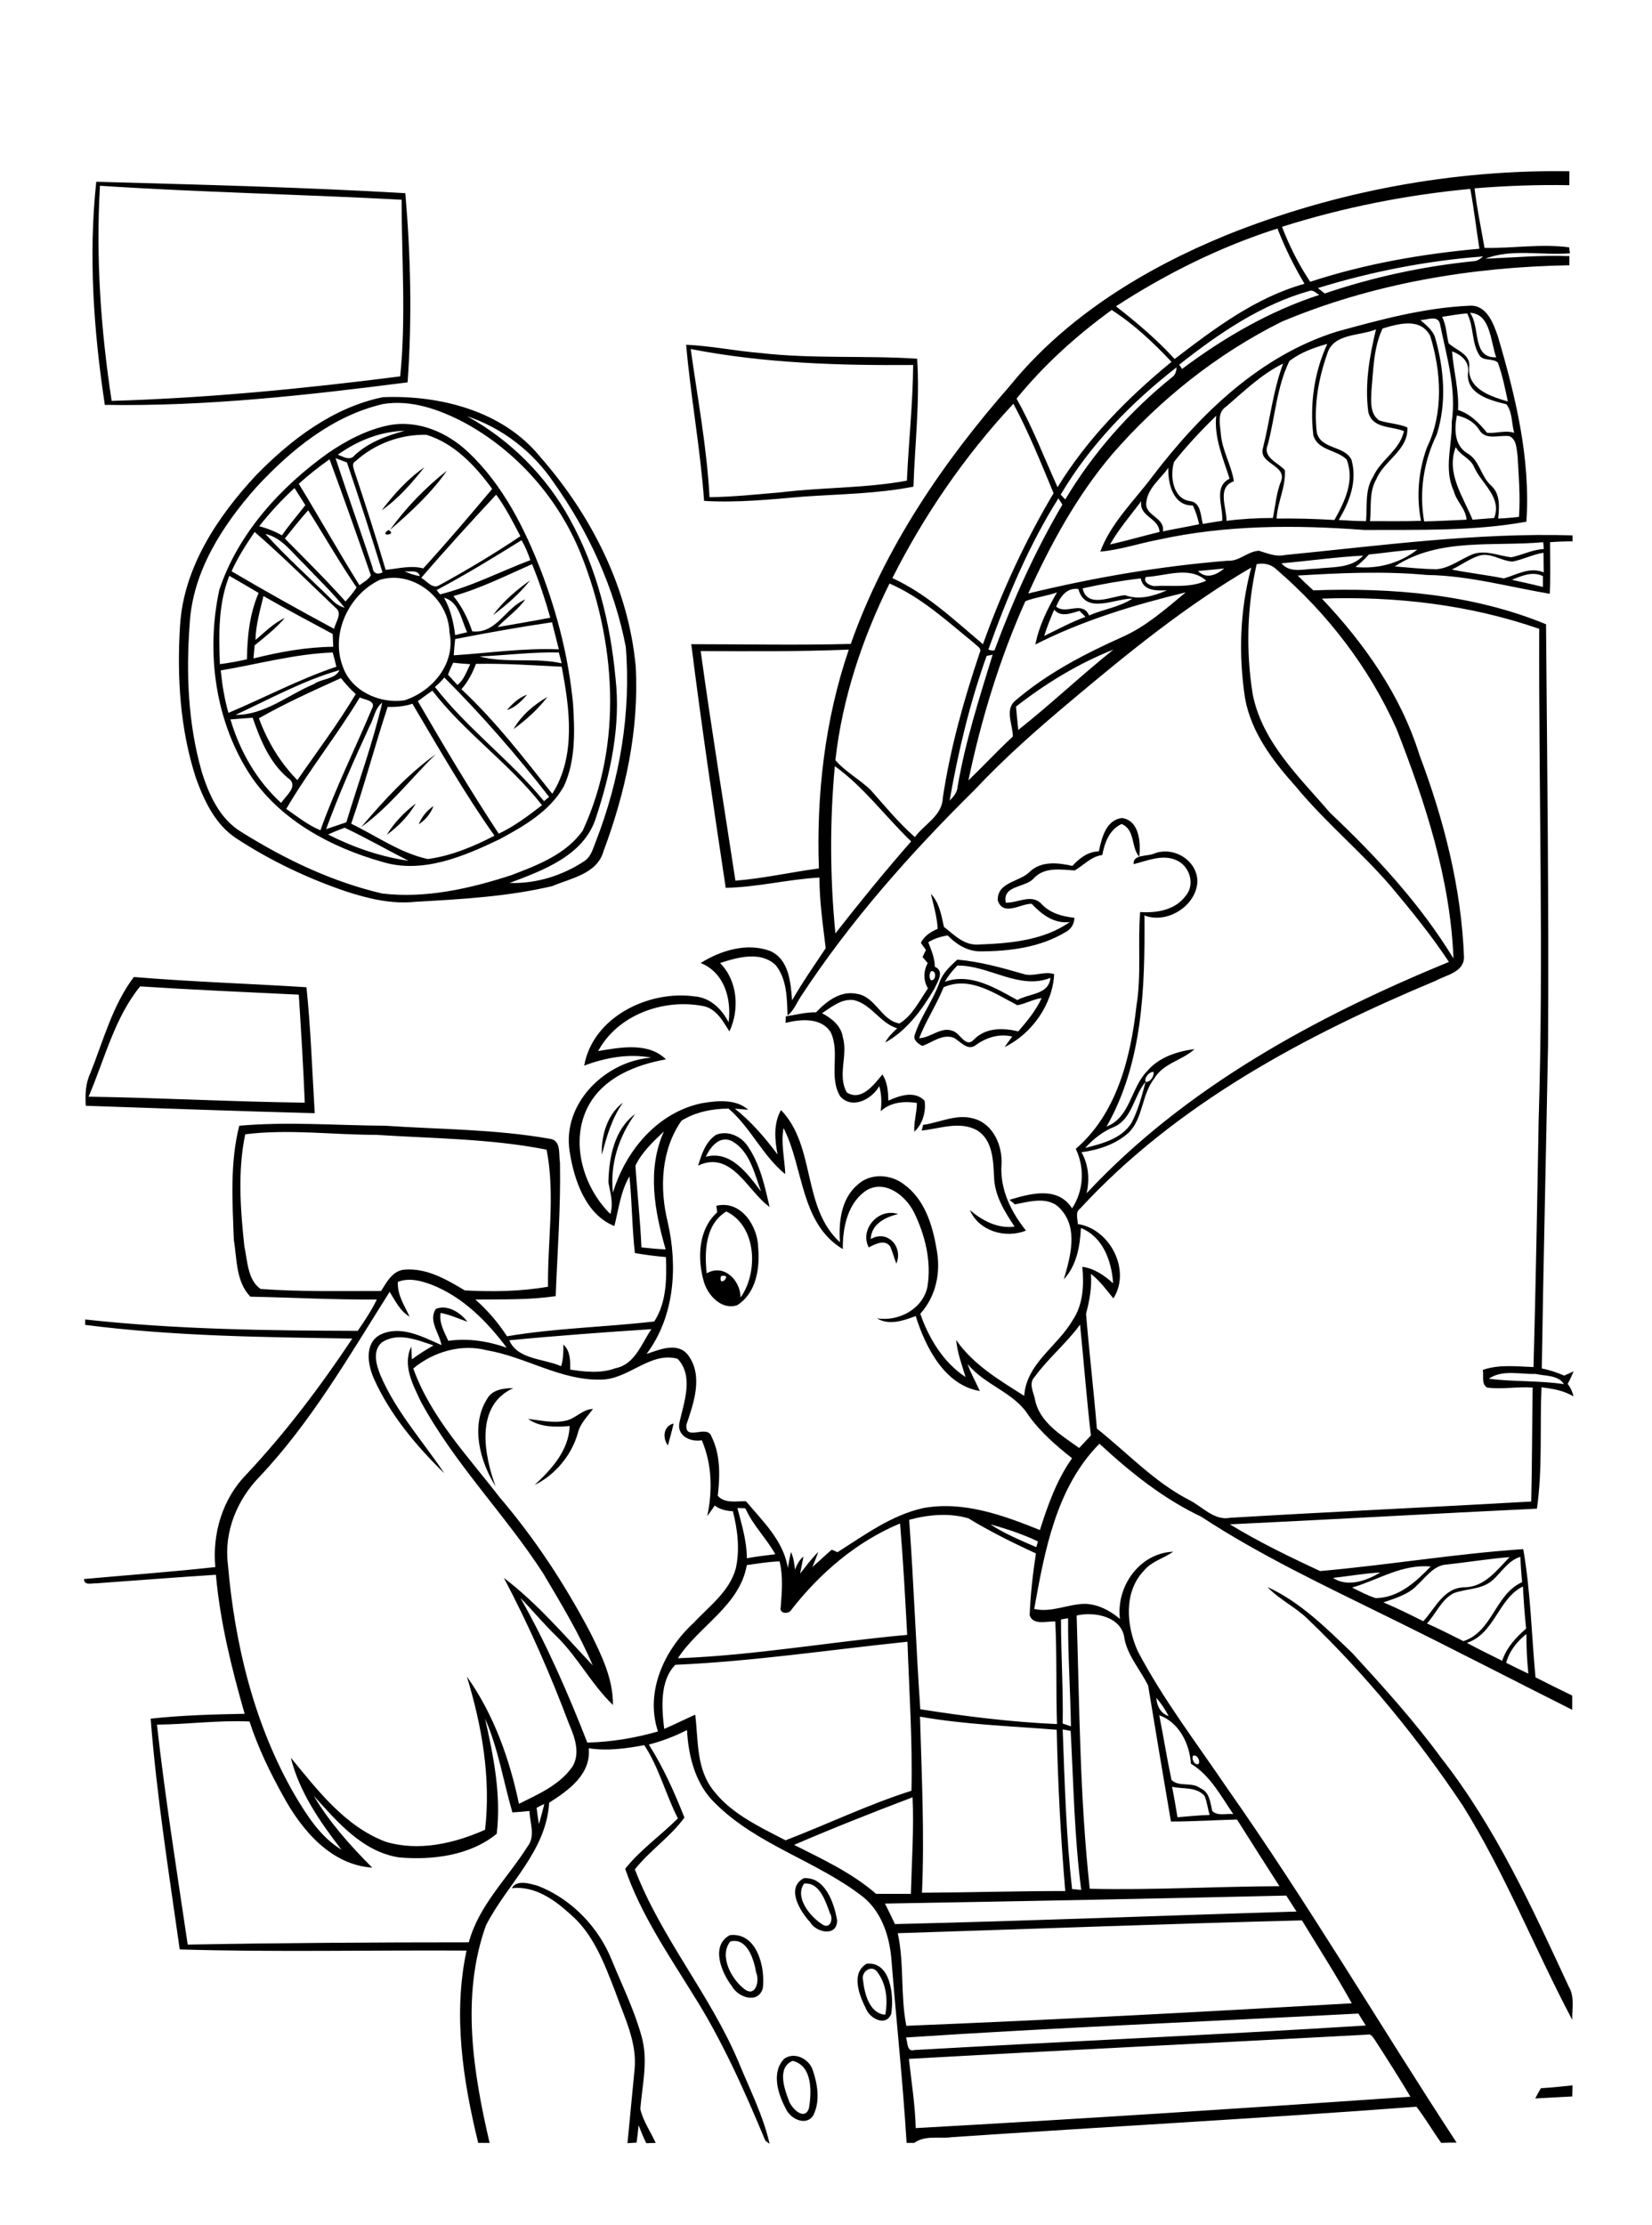 <?xml version="1.0" encoding="utf-8"?>
<!-- Generator: Adobe Illustrator 21.0.2, SVG Export Plug-In . SVG Version: 6.00 Build 0)  -->
<svg version="1.2" baseProfile="tiny" id="Layer_1" xmlns="http://www.w3.org/2000/svg" xmlns:xlink="http://www.w3.org/1999/xlink"
	 x="0px" y="0px" viewBox="0 0 580 781" overflow="scroll" xml:space="preserve">
<path d="M541,732.9c3.7-0.2,7.4-0.6,11.1-1c0,1.3-0.1,2.6-0.1,3.9c-4.4,0.2-8.7,0.5-13,0.7C539.6,735.3,540.3,734.1,541,732.9
	 M278.3,723.3c-5.5,2.3-3,9.6-1.4,13.8c0.8,2.7,5.5,7.5,7.1,2.9C285,734.3,285.3,725,278.3,723.3 M275.4,722.5
	c3.7-2.5,8.8,0.2,10,4.2c1.7,5,2.6,10.9,0.1,15.8c-2.6,3.9-8.1,1.1-9.6-2.4C273.1,734.9,270.7,727.2,275.4,722.5 M303,695
	c0.5,4.6,2.2,11.7,7.8,12.1c1-5.1,0.4-10.8-2.8-15C306,689.3,302.2,692.1,303,695 M304.3,689.2c8.5-0.8,9.6,11.4,8.6,17.6
	c-1.9,4.7-7.6,1.6-8.9-1.9C301.7,700.4,298.6,692.5,304.3,689.2 M256.4,681.4c-4.1,5.1,0.5,13.5,5.2,16.9c3.8,2.6,5.1-3.2,3.9-5.9
	C264.7,687.8,262.4,679.9,256.4,681.4 M256.2,679.2c9.5-1.2,12.6,11.3,11.6,18.7c-1.7,5.6-8.8,3.1-10.9-0.9
	C253.3,692.3,249.4,682.9,256.2,679.2 M179.7,662.7c1.7-3.1,6.4-1.6,9.2-0.8c11.8,4.6,21.3,14.5,26,26.3c3.6,8.8,7.9,17.5,10.4,26.7
	c2.3,8.3,0.2,16.9-0.5,25.3c1,4.3,3.6,7.9,5.4,11.9c-0.8,0-2.5,0.1-3.3,0.1c-1-2-1.9-4.2-2.7-6.3c-0.2,2-0.4,4-0.7,6.1
	c-1.1,0.1-2.1,0.1-3.2,0.2c0.8-8.7,1.7-17.4,2.5-26c0.9-9.6-3.7-18.4-6.8-27.2c-3.8-9.8-7.6-20.2-15.8-27.2
	C194.6,666.7,187.7,661.8,179.7,662.7 M282.3,661.1c-3.4,4.8,2.1,11.6,6.4,14.3c2.7,1.9,4-1.9,2.7-3.9
	C289.8,667.3,287.8,660.5,282.3,661.1 M282.2,659.2c7.5-0.6,10.7,8.8,11.7,14.8c0,5.9-7.4,4.3-9.5,0.6
	C280.9,670.8,275.8,662.6,282.2,659.2 M445,557c11.6,5.3,20.7,14.5,29.8,23.2c10.9,11.9,21.7,23.8,31.2,36.8
	c19,24.2,31.9,52.5,44.8,80.3c2.1,3.5,1.1,7.7,1.2,11.6c-13.2-24.9-23.5-51.3-38.5-75.3c-15.8-23.6-33.9-45.8-54.4-65.4
	C454.7,563.9,449.1,561.4,445,557 M234.5,507.3c-2-2.6-1.6-6.8,2-7.7C235.9,502.2,235.2,504.7,234.5,507.3 M198.7,498.6
	c3.4-0.7,5.8-4,9.5-4.1c-2,2.7-4.5,5.1-5.3,8.4c-2.2,7.8-7.9,14.7-15.2,18.3c5.9-5.5,12-12.1,12.3-20.7c-4.9,0.4-10.4,0.5-14.6-2.5
	C189.8,498.5,194.3,499.6,198.7,498.6 M171,491c1.8-3.3,5.8-3.8,9.2-3.8c-13.5,6.1-10.3,23.3-6.2,34.5
	C168.5,512.9,165.1,500.4,171,491 M305,437.8c-3.3-6.4,3.5-14,10.3-11.7c-4.5,1.1-9.4,3.5-9.6,8.8c5.8-3.5,11.5,2.7,9,8.6
	c-0.8-2-1.3-4.1-2.2-6.1C310.5,434.9,307.4,436.6,305,437.8 M253.1,447.9C252.1,452.5,257.7,446.8,253.1,447.9 M248.1,446.9
	c6.1-3.5,11.9,2.5,11.9,8.5c6.3-8.8,5.7-25.1-5-30.2C247.6,429.7,247.3,439.2,248.1,446.9 M251.5,423.2c8.7-2.1,14.6,7.2,14.7,14.8
	c0.6,7.2-0.7,15.9-7.4,20.1c-5.4,1.8-10.3-3.4-11.7-8.3c-2.3-8.1-2-18.3,4.7-24.3C251.7,424.8,251.6,424,251.5,423.2 M247.8,406
	c8.8-2.4,14.8,6.1,19.4,12.2c-2.3-6.3-4-14.4-10.4-17.8C252.5,398.5,249.3,402.7,247.8,406 M251.4,398.3c4.1-1.7,8.9,0.5,11.2,4.1
	c4.3,6.3,5.9,13.9,7.6,21.2c-7.6-5.3-13.3-20.1-25.1-14.5C246.3,405.2,247.7,400.7,251.4,398.3 M324.1,394.8
	c5.9-0.8,11.7-4,17.8-2.2c6.9,1.9,10.2,9.7,9.7,16.4c-0.5,8.5,3.4,16.4,8.6,22.9c-7.2,2.9-16.5,0.2-19.7-7.2
	c4.4,3.7,9.7,6.6,15.7,5.8c-3.5-5.3-7.1-11-7.2-17.6c-0.3-5.7-0.5-12.7-5.8-16.1c-6.1-3.5-13.1-0.7-19.6,0
	C323.7,396.3,324,395.3,324.1,394.8 M211.3,405.3c-0.3-6.6,1.9-14.2,7.4-18.3C214.8,392.5,213,398.9,211.3,405.3 M49.2,346.2
	c-9,11-12.5,25.7-18.1,38.7c25.3,0.4,50.6,1.8,75.9,2.1c-0.5-12.6-1.3-25.3-2.1-37.9C86.4,348.2,67.8,347.4,49.2,346.2 M47,342.9
	c20.2,1.7,40.4,2.3,60.6,3.6c1.5,14.5,2,29.4,2.9,44.2c-26.8-0.7-53.6-1.7-80.4-2.6c-0.2-3.9-0.1-7.8,1.6-11.4
	C36.3,365.2,39.5,352.8,47,342.9 M331.3,346.5c-2.5,6.2-6.2,11.7-8.6,17.9c4.2-0.2,7.8-4.3,12-2.5c2.5,0.9,4.4,6,7.2,3
	c4.1-4.3,10.3-4.2,15.6-2.9c3.1-3.6,6.2-7.3,8.2-11.7c-3,0.4-5.6,2-8.5,2.5C349.4,348.8,340.5,342.4,331.3,346.5 M336.1,338.9
	c-1.7,1.7-3.2,3.6-4.4,5.7c9-3.3,17.8,2.2,25.5,6.4c4.1-2.4,11-1.8,11.6-7.8C357.8,347.6,347.2,338.7,336.1,338.9 M336.1,336.8
	c7.9,0.7,15.5,2.8,23.1,5c3.6,1.2,7.3-1.1,10.9,0.1c-0.5,10.6-7.9,21-17.4,25.6c0.9-1.3,1.8-2.5,2.7-3.7c-4.6-1.1-9.1,0.3-12.8,3
	c-2.9,2.2-5.4-1.3-7.8-2.6c-4-1.4-7.5,1.7-11,2.9c-1.4-0.8-3.4-2.1-2.6-4c2.1-6.4,6.3-11.8,8.6-18.2
	C330.9,341.6,333.5,339.2,336.1,336.8 M326.9,340.9c-0.7,0.8-0.7,2.3-0.1,3.1C328.7,344.5,328.9,340.3,326.9,340.9 M385.8,298.8
	c1-4.7,2.5-11.1,8.2-11.7c6.1,1,6.5,8.7,6,13.6c-3-3.3-1.3-9.4-6.2-11.5c-4.3,1.9-6,6.6-6.8,10.9c-4,0.5-6.5,3.6-9.7,5.4
	c-4.9-0.3-10.5-1.3-14.3,2.7c-2.9,3.5-11.1,2.3-9.9,8.6c4.2,0.2,9.1-3.3,12.6,0.5c3,3.2,7.3,4.4,11.5,4.8c0,2.2-1.2,4.1-3.2,5.1
	c-9,5.4-19.8,6.7-30.1,6.7c-4.4-0.1-8.2-2.5-11.2-5.6c-2.4,0.4-4.7,1.1-6.8,2.4c1.1,2.8,2.3,5.6,2.3,8.6c3.6,1.5,0.9,5.4-0.2,7.8
	c-4.3,7.3-9.6,14.6-17.2,18.8c1-2,2.6-3.5,4.2-5c-6-1.8-9-8.4-15.2-9.9c-4.3-0.6-7.8,2.4-11.2,4.6c3.4,1.8,6.7,4.4,7.3,8.4
	c1.9,6.4-2,13.4,1.4,19.4c5.1,3.3,9.6-2.8,12.5-6.3c1.8,2.7,2,6,2.1,9.2c3.9-1.8,9.2-3.6,12.7,0c0.6,3.8-0.7,8.3-3.6,10.9
	c-0.2-3.4,0.9-6.7,0.9-10.1c-4.5-0.7-9.2-0.3-12.7,2.9c0.4-3,0.3-6-0.5-8.8c-2.6,4.6-9.5,8.3-13.7,3.6c-4.2-6.9,0.1-15.5-3.4-22.6
	c-3.4-5.2-10.6-4.5-15.8-3.2l0.1-2.3c3.5-0.5,7-1.5,10.6-1.4c3.7-3.9,8.6-7.7,14.3-6.5c6.6,0.9,8.6,9.4,15,10.4c4.5-2.7,7-8,10-12.3
	c-1.7-2.8-1.6-6.1-0.1-8.9c-0.6-0.7-1.2-1.4-1.8-2.1c0.4-0.9,0.8-1.7,1.2-2.5c-0.6-0.8-1.2-1.6-1.8-2.5c1.2-2.4,3.5-3.9,5.9-4.9
	c-0.2-4.2-1.4-8.2-2.4-12.3c3,3.1,3.7,7.5,4.6,11.6c3.6,2.8,7.1,6.6,12.2,6.2c10.9-0.4,22.8-1.4,32-7.9c-5.5,0.7-9.8-2.6-13.4-6.4
	c-3.8-0.1-10,4.6-11.9-1.2c-0.2-6.6,7.9-6.4,11.4-10.2c4.1-3.7,9.8-3,14.8-1.9C379.1,301.1,382,298.9,385.8,298.8 M147,289.3
	c1.1-2.6,2.8-4.8,5.2-6.4C151.2,285.5,149.4,287.8,147,289.3 M135.8,293c2.6-4.3,6.2-8,10.2-11C143.4,286.4,139.8,290.1,135.8,293
	 M126.8,290.3c7.9-9.3,16.3-18.5,26.2-25.6C144.3,273.2,136.7,283.2,126.8,290.3 M180.3,255.9c2.7-4.8,7.2-8.6,11.9-11.3
	C188.9,248.9,184.7,252.7,180.3,255.9 M178,249.2c2-2.3,4.2-4.4,7.1-5.4C183.1,246,181,248.3,178,249.2 M173.1,215.9
	c3.5-4.8,8.2-8.8,13-12.2C182.5,208.3,177.9,212.3,173.1,215.9 M136.4,186C139.7,187.8,132.7,188.5,136.4,186 M136.9,186
	c5.6-7.8,12.5-14.9,20-20.8C151.5,173,144.1,179.8,136.9,186 M134,179.1c4.3-5.6,9.1-11,15-15.1C144.6,169.5,139.8,175.1,134,179.1
	 M115.2,292.9c8.9,4.5,18.4,7.8,28.2,9.2c-7.5-3.8-14.8-8-22.4-11.6C119.1,291.2,117.1,292,115.2,292.9 M80.9,252.5
	c3.3,11.1,9.2,21.5,17.8,29.3c1.8-2.7,6.5-6.1,2.2-8.9c-6.4-5.5-9.5-13.3-12.2-21C86.1,252.1,83.5,252.3,80.9,252.5 M136.1,248.1
	c-4.5,13.6-8.1,27.4-12.8,41c8.9,4.3,17.2,10.3,26.9,12.4c8.2-1.1,16.1-4.4,23.4-8.2c-10.5-14.8-19.5-30.6-28.8-46.3
	C142.1,247.9,139.1,248.2,136.1,248.1 M129.8,254.8c-5.5,11.9-10.8,23.9-15.3,36.2c2.4-0.8,4.8-1.6,7.1-2.4c4.2-14,9.3-27.8,12.6-42
	C131.6,248.6,131.3,252.1,129.8,254.8 M126.3,244.8c-8,13.3-17.9,25.6-25.8,39.1c3.9,2.7,7.6,5.7,12,7.5
	c5.2-14.6,12.1-28.4,18.1-42.7C132.2,245.9,128,245.6,126.3,244.8 M146.7,246.1c9.1,15.7,18.4,31.3,28.4,46.5
	c5.5-2.6,10.4-6.3,15.2-10c-11.5-14.7-27.1-25.4-38.5-40.2C150.1,243.6,148.4,244.8,146.7,246.1 M152.7,241.1
	c11.4,14.7,26.6,25.8,38.3,40.1c0.4-0.4,1.3-1.1,1.8-1.5c-11.4-14.7-23.6-28.7-36.8-41.9C155,239,153.9,240.1,152.7,241.1
	 M90.9,252.1c3,8.1,7.4,15.5,13.5,21.7c6.9-10,14.3-19.8,20.5-30.2c-1.9-1.7-3.6-3.6-5.2-5.6C110,242.4,100,246.9,90.9,252.1
	 M82.7,250.9c10.2,0.1,18.4-7,27.5-10.8c2.8-2,7.4-1.6,9-4.9C106.5,238.8,94.8,245.3,82.7,250.9 M167.1,233
	c-1.2,3.2-2.8,6.3-5.1,8.9c11.9,11.1,21.8,24,31.9,36.7c8.4-13.2,6.1-30,3.3-44.6C187.1,233.5,177.1,232.8,167.1,233 M157.3,236.8
	c1.1,1.2,2.2,2.4,3.3,3.6c2.3-1.8,3.2-4.7,4.5-7.3c-2-0.1-4-0.3-6-0.5C158.4,234,157.8,235.4,157.3,236.8 M168.4,230.4
	c9.1,2.5,19.4,0.3,28.8,2.4c-0.3-1.3-0.7-2.5-1-3.8C186.9,228.8,177.6,230,168.4,230.4 M77.5,235.3c0.5,5,1.3,10,2.7,14.9
	c12.6-5.3,24.8-11.8,37.9-16.2c-0.4-1.7-0.8-3.3-1.3-5C103.5,229.5,90.6,233.1,77.5,235.3 M159.8,224.3c-0.2,1.9-0.4,3.8-0.5,5.7
	c12.3-0.8,24.5-2.6,36.9-2.1c-0.8-3.2-1.6-6.4-2.4-9.5C182.3,220.1,171,222.1,159.8,224.3 M155.9,209.8c2.3,4,3.3,8.5,3.9,13.1
	c1.4-0.3,2.8-0.7,4.2-1C162,217.6,161.1,211.1,155.9,209.8 M92.5,209.2c-1.2,5.1-2.7,10.1-2.8,15.4c3.3-2.7,6.3-5.9,10.3-7.7
	c-3.1,3.6-6.9,6.6-10.6,9.6c-0.1,1.5-0.3,3-0.4,4.6c9.2-2.3,18.5-4,28-4.1c-0.1-1.5-0.1-3-0.2-4.5
	C108.6,218.1,100.5,213.8,92.5,209.2 M133.4,203.5c-10.9,5.1-17.4,18.8-13.1,30.3c2.9,8.7,13,13.3,21.7,12
	c9.9-3.2,18.1-13,15.8-23.9C157.5,210,145,200,133.4,203.5 M80.5,202.1c-3.9,9.9-3.7,20.6-3.3,31c3.2-0.4,6.3-1,9.5-1.7
	c0.1-7.9,0.9-15.9,4.1-23.3C87.4,206.1,84,204.1,80.5,202.1 M142,200.5c1.7,0.8,3.5,1.4,5.4,1.7C146.8,199.8,143.8,200.8,142,200.5
	 M159.2,209.2c3,3.7,5.1,7.9,6.6,12.4c8.6,0.9,11.6-8.3,18.6-11.2c-2.7,3.8-6.6,6.4-9.7,9.7c6.2-1.1,12.3-2.1,18.5-3.3
	c-1.8-6.4-3.9-12.7-6.4-18.8C177.7,202,168.8,206.5,159.2,209.2 M153.3,207.1c0.3,0.4,0.9,1.2,1.2,1.5c11-2.7,21.1-8,31.7-12
	c-0.8-2.4-1.8-4.8-3.1-7C173.3,195.7,163.5,201.7,153.3,207.1 M93.2,187.4c7.3,8.1,15.5,15.4,23.3,23.1c1.2,1.3,2.7,2.3,4.5,2.8
	c-4.5-5.6-9.7-10.5-14.6-15.7C102.4,193.8,98.9,188.7,93.2,187.4 M89.4,186.7c-3,4.4-5.9,8.9-8.1,13.8c11.9,7,23.9,13.7,36,20.2
	c0.5-2.4,3.1-5.5,0.5-7.4C108.4,204.4,99.2,195.2,89.4,186.7 M108.2,179.1c-2.9,3.2-5.5,6.6-8.2,9.9c7.2,7.3,14.5,14.5,21.3,22.1
	c1.4-1.5,2.7-3.1,3.9-4.9C119.2,197.4,113.9,188.1,108.2,179.1 M147.9,202.8c2,1.1,4,4.2,6.5,2.5c9.7-5.3,19.2-11,28.3-17.1
	c-2.6-5-5.2-10.1-8.5-14.6C165.3,183.2,156.4,192.9,147.9,202.8 M91,184.7c2.8,0.7,5.5,1.8,8,3.2c2.5-3.7,5.5-7.1,8.2-10.6
	c-1.3-2-2.5-4-3.8-6C98.9,175.4,94.8,179.9,91,184.7 M117.8,160.8c4.2,12.8,8.8,25.5,13,38.4c0.2,2,1.7,2.6,3.5,1.7
	c-4-12.9-8.1-25.8-12.5-38.6C120.4,161.8,119.1,161.3,117.8,160.8 M104.9,169.8c7.2,11.8,14,23.9,21.3,35.6c1.4-1.1,3.2-1.9,4-3.5
	c-4.7-13.6-9.5-27.2-14.5-40.7C111.9,163.9,108.3,166.7,104.9,169.8 M124.8,161.9c-1.5,0.8-0.6,2.5-0.3,3.7
	c3.8,11.4,7.5,22.9,10.9,34.4c4.4-0.4,8.8-1.7,13.2-0.5c8.3-9.1,16.3-18.5,24.2-27.9c-5.9-8.1-13.3-16-23.1-19
	C140.7,152.4,131.6,155.7,124.8,161.9 M118.6,159.6c2,0.7,4.3,2.3,6,0.1c4.9-4.5,11.2-6.8,17.5-8.5
	C133.6,151.4,125.4,154.7,118.6,159.6 M136.3,149.3c10.3-2.1,20.7,2.4,28.1,9.4c12.2,11.5,19.9,26.9,25.8,42.3
	c5.6,14.8,9.5,30.3,11,46.1c0.6,9.6,0.9,19.9-3.2,28.8c-4.9,8.8-14,14-22.5,18.6c-12.7,6.1-27.4,12.4-41.6,7.9
	c-17.6-5-35-14.3-45.6-29.7c-12.7-19-16.1-43.5-11.3-65.7c6.6-19.8,21.4-36,38.2-48C121.5,154.7,128.6,150.9,136.3,149.3 M164,146.1
	c15.1,8.3,27.7,20.9,36,36c9.5,17.1,14.3,36.5,16.1,55.9c1.9,16.6-1.7,33.4-6.9,49.1c-4.2,13.2-18.6,18.4-30.3,22.8
	c9.4,0.3,18.6-2.6,26.3-7.7c2.4-1.6,3-4.5,4-6.9c8.4-21.6,12.4-45.1,10.5-68.3c-4-20.7-13-40.3-25.2-57.5
	C187.2,158.6,176.4,150.2,164,146.1 M134.5,141.8c-17.7,4.1-32.4,16.1-44.5,29.2c-11.9,13.4-22.4,29.6-23.4,48
	c-1.3,17.2-0.6,34.7,4.1,51.4c2.5,8.3,6.4,17.1,14.2,21.7c15.2,9.5,31.7,17.4,49.3,21.5c15.3,1.8,30.7-1.7,45.2-6.4
	c9.2-3.5,19.3-7.3,25.2-15.7c14.2-30.6,11.6-66.6-0.8-97.4c-7.9-19.4-22.6-36-41-45.9C154.2,143.7,144.3,140.2,134.5,141.8
	 M134.4,139.4c20-0.8,42.2,4.8,55.3,21c18,20.5,31,46.2,33.5,73.6c1.2,22.1-3.6,44.1-11.3,64.7c-2.2,8-11.4,9.5-18,12.3
	c-15.7,3.7-31.9,4.6-48,5.5c-8.4,0.9-16.7-1.1-24.6-3.7c-13.5-4.6-26.5-10.8-38.4-18.6c-7.3-4.8-11.2-13.1-14.1-21.1
	c-5.6-17.2-6.7-35.5-5.6-53.4c1.2-20.4,13.1-38.3,26.7-52.9C102.1,154.3,116.9,143,134.4,139.4 M242.5,122.5
	c2.4,17.3,5.7,34.6,6.6,52c8.4-0.1,16.7-1,25-1.7c14.7-1.8,29.7-1.4,44.3-4.1c0.6-13.5,2.1-27,2.2-40.6
	C294.4,128.3,268.2,127.5,242.5,122.5 M240.9,121c8.8,0.4,17.4,2.2,26.1,2.9c18.3,2.1,36.7,0.8,55,2c1,15-0.8,30-1.3,44.9
	c-12.7,2.5-25.7,2.6-38.6,3.5c-11.6,1-23.3,2.2-34.9,1.5C245.9,157.5,242.5,139.4,240.9,121 M389.7,191.1c5.8-1.3,11.6-3,17.4-4.4
	c-0.2-5-7.3-5.3-6.4-10.8C396.9,180.9,392.8,185.7,389.7,191.1 M402.5,176c-1,5.1,6.5,5.3,5.8,10.5c4.2-0.9,8.5-1.6,12.7-2.5
	c-0.5-2.3-1.2-4.5-2.2-6.6c-6.9,0.2-8.8-7.6-8.6-13.2C407.5,168,403.1,171.2,402.5,176 M517,182.4c2.5-0.2,5.1-0.4,7.6-0.6
	c2.8-7.5-4.6-12-7.2-18.2c-1.4-2.9-4.8-3.8-6.3-6.7C507.6,166.1,513.7,174.3,517,182.4 M511.5,145.8c-0.9,4.7-1,10.3,3.5,13.2
	c4.5,2.4,4.8,8.1,8.5,11.4c3.3,3,2.9,7.5,2.5,11.6c2.4-0.1,4.9-0.3,7.3-0.6c0.5-7.2-0.1-14.4-0.5-21.5c-0.4-2.4-0.3-5.6-2.8-6.8
	c-3.6-0.6-8.4,1.7-10.7-2.3C517.5,148,514.6,146.5,511.5,145.8 M412.2,162.1c-1.5,4.9-0.5,13.1,5.8,13.8c3.7,0.6,3.5,5.2,4.3,8
	c2.3-0.4,4.5-0.8,6.8-1.1c0.4-5-3.2-11.9,2.6-14.8c-2.3-7.2-5.5-14.4-4.7-22.1C421.8,151,416.7,156.4,412.2,162.1 M430.5,142.7
	c-3.2,2-2.2,6.1-1.9,9.3c0.4,6,3.7,11.1,4.6,16.9c-6.1,2.2-2.5,9.2-2.6,13.9c5.4-0.7,10.8-1,16.3-1c0.9-4.4,1.2-8.9,2.9-13
	c2-5.6-8-6-6.4-11.5c2.5-9.9,3.5-20.1,7.1-29.7C442.9,131.3,436.8,137.3,430.5,142.7 M509.8,123.3c0.5,6.9,2.5,13.7,2.1,20.6
	c4.4,1.4,7.4,4.6,10.2,8c3.2,0.3,6.3-1,9.5,0c-0.9-3.3-0.6-7.3-2.7-10c-5.6-1.4-14.2-3.5-13.5-11C516,127,513.2,124.6,509.8,123.3
	 M452.7,126.7c-4.5,9.2-5,19.6-7.6,29.4c-1.9,4.5,3.6,6.2,6,8.9c0.4,5.8-2.6,11.2-2.9,17c6.8-0.1,13.5,0.1,20.3,0.5
	c3.6-6.4,7.2-13.8,4.3-21.2c-3.4-3.5-10.1-3.1-11.7-8.5c-1.3-10.8,0.3-22.2,4.9-32.1C461.3,122,456.6,123.7,452.7,126.7 M466,124.1
	c-3.1,8.8-4.8,18.3-3.7,27.6c1.3,6.1,9.8,4.6,12.2,9.7c2.1,7.5-0.7,14.8-4.5,21.1c3.2,0.2,6.4,0.4,9.6,0.4
	c0.5-5.3-0.5-10.9,2.5-15.6c2.7-6,9.4-9.3,10.8-16c-4.4-1.8-11.1-0.8-12.5-6.7c-1.3-9.6,0.4-19.6,2.7-29
	C477.4,118,468.2,116.9,466,124.1 M485.4,115.3c-3.2,6.8-3.2,14.4-3.9,21.7c-0.1,3.6-0.7,8.3,2.8,10.6c3.2,1,6.6,1.1,9.8,2.4
	c0.5,7.9-8.2,11.6-10.9,18.2c-2.6,4.5-1.7,9.8-2.2,14.7c6,0,11.9,0.1,17.9-0.1c-1.7-8.6-0.9-17.6,2.1-25.8c5.9-12.1,5-26.6,1.1-39.2
	C498.6,111.4,491.1,113.6,485.4,115.3 M498.7,112.3c1.9,1.8,4.2,3.4,5.1,6c3.2,11.1,4.2,23.1,0.6,34.3c-4.6,9.4-6.2,20.1-4.4,30.4
	c5-0.1,10-0.4,14.9-0.6c-0.3-3.9-3.6-6.4-4.5-10.1c-3.6-7.7-0.5-16.1-0.7-24.2c1.7-11.8-1.9-23.3-4.2-34.7
	C504.5,110.5,501,112.4,498.7,112.3 M516.1,109.8c3.7,4.9,0.6,16,9.2,15.6C523.3,120,523.4,110.1,516.1,109.8 M506.3,111.2
	c1.5,2.9,1.5,6.2,2.3,9.3c2.7,2.5,7.9,3.8,7.2,8.5c-0.5,7.6,7.7,10.2,13.6,11.9c-1-4.6-1.9-9.2-3.5-13.6c-1.7-1.7-5.1-0.4-6.5-2.6
	c-2.8-4.4-1.9-10.1-4.3-14.7C512,110.2,509.2,110.8,506.3,111.2 M469.3,116.4c15.3-4.2,30.7-8.4,46.6-9.1c6-0.4,8.4,6.1,10,10.8
	c6.2,21,11.5,42.8,10,65c-18.7,3.4-38,2.8-57,2.9c-24-1.8-48.4-1.8-72.1,3.4c-6.9,1.3-13.5,3.6-20.5,4.2c3.8-10.2,12-17.9,18.4-26.5
	C421.5,145.1,442.5,124.8,469.3,116.4 M35.1,65.2c-1.5,25.2,0.3,50.6,4.1,75.5c33.9-1,67.7-4.3,101.3-8.6c2.1-20.3,0.5-41.4,0.5-62
	C105.7,68.2,70.3,67.5,35.1,65.2 M33.8,63.8c36.2,1,72.3,1.9,108.5,4c1.9,22,2.4,44.3,0.8,66.4c-35.2,4.5-70.7,8.5-106.3,7.9
	C32.9,116.2,31,89.8,33.8,63.8 M319.1,722.6c0.9,8.1,2.2,16.2,2.4,24.3c57.9-3.2,115.8-7,173.7-11c-4-6.7-8.2-13.3-12.4-19.8
	c-0.7-0.9-1.3-2.4-2.7-2C426.4,717,372.7,719.6,319.1,722.6 M318.1,715.1c0.6,1.6,0.2,5.2,2.9,4.4c52.8-3,105.7-5.3,158.5-8.6
	c-0.9-1.4-1.7-2.8-2.6-4.2C424,709.5,370.9,711.6,318.1,715.1 M315.2,678.5c2.3,10.7,0.9,21.8,3,32.5c52.1-2.1,104.3-4.9,156.4-7.9
	c-5.5-9.9-11.6-19.4-17.5-29.1C409.8,675.2,362.5,677,315.2,678.5 M310.7,668.1c1.2,2.4,2.4,4.8,3.5,7.2c47-1.1,94-3,141-4.4
	c-1.2-1.9-2.4-3.7-3.6-5.6C404.6,666.4,357.6,667.3,310.7,668.1 M188.4,634.5c0.2,1.9,0.5,3.8,0.8,5.7c0.7-2.3,1.3-4.7,1.9-7
	C190.2,633.5,189.3,634,188.4,634.5 M278.8,647.5c9.9,5,20.3,9.8,28.8,17.2c4.1,0,8.1,0,12.2,0c0.3-11.3,1.1-22.6,0.6-33.9
	C306.4,636.1,292.5,641.6,278.8,647.5 M411.5,627.1c0.7,3.5,1.3,7.1,1.9,10.7c3.8-0.3,7.5-0.7,11.3-0.8c-0.7-2.2-0.9-4.6-1.8-6.7
	C420,627,415.3,628,411.5,627.1 M418.9,616.2c-0.7,1.1,0.5,3.5,1.9,2.9C421.5,618,420.3,615.7,418.9,616.2 M373.1,607
	c0.7,18.7,1.2,37.4,3.3,56c1.1,0.1,2.1,0.2,3.2,0.3c-2.4-18.5-2.7-37.2-3.7-55.8C375.1,607.3,373.8,607.1,373.1,607 M323,602.5
	c0.6,20.6,1.6,41.2,0.7,61.8c16.8-0.1,33.5-0.6,50.3-0.6c-1.6-18.8-2.6-37.7-3-56.6C355,605.8,338.8,605.3,323,602.5 M170.3,603.2
	c3,13.2,5.7,26.8,4.1,40.4c-9.4,7.7-22.6,9.3-34.3,8.3c-12.9-2-21.8-12.6-30-21.7c5.6,9.4,12.9,17.6,20.6,25.3
	c-14.5-1-24.7-13.1-31.2-25c-4.7-8.4-8.9-17.1-11.9-26.3c-10.9-0.5-21.7,1-32.5,1.1c2.9,25.8,7,51.5,10.8,77.2
	c32.9-0.6,65.8-0.8,98.7-0.8c3.5-13,13.6-22.5,20.6-33.6c2.9-3.7,0.8-8.4,0.7-12.5c-2,0.2-4,0.4-6,0.5
	C176.7,625.2,175,613.8,170.3,603.2 M407,602c1.5,7.5,2.7,15.2,4.3,22.7c2.6,2.6,7.1,0.6,10.1,2.9c3.3,1.4,3.5,5,4.2,8
	c1.9,1.9,5,0.8,7.4,1.1c-4.4-6.4-8.1-13.6-14.9-17.7C417.7,612.1,414,604.5,407,602 M406,595.9c0.1,2.8,1.5,5.5,4.3,6.4
	C409.1,600,407.7,597.9,406,595.9 M237.1,584.3c-5.5,5.6-4.8,15.1-3.9,22.5c3.7-1.6,7.3-3.4,10.9-5c1,8.4,0.4,17.6,5.2,25
	c6.3,9.3,16.9,14.1,26.5,19.1c14.8-5.7,29.1-12.6,44.2-17.4c0.4-17.5-0.8-34.9-1.4-52.3C291.5,579,264.4,583.1,237.1,584.3
	 M528.8,583.6c2.6,1.3,5.2,2.6,7.8,3.8c-0.5-4.6-0.7-9.3-0.7-13.9C532.6,576.1,529.9,579.5,528.8,583.6 M372.5,568.4
	c0,12.2,0.8,24.3,0.6,36.5c1,0.3,1.9,0.7,2.9,1c-0.2-12.6-1.1-25.3-1-37.9C374.3,568,373.1,568.3,372.5,568.4 M378,567
	c1,32,1.1,64,4.6,95.9c22.2,0.5,44.4-0.8,66.6-0.9c-5-7.8-10-15.6-14.9-23.4c-7.7,0.2-15.4,0.7-23.2,0.7c-2.7-15.9-5.4-31.8-8-47.7
	c-2.7-5.5-7.1-10.3-8.3-16.4C394,567.4,384.3,565.5,378,567 M515,576.6c4.1,2.2,8.2,4.2,12.4,6.3c1.5-4.6,4.8-8.2,8.4-11.3
	c-0.5-4.9-0.9-9.9-1.1-14.8C526,561,524.8,573.4,515,576.6 M468,553.8c5.1,3.4,11.8,1,16.6-1.9C479,552.2,473.5,553.2,468,553.8
	 M474.7,557.2c2.7,1.3,5.4,2.8,8.3,3.7c8-0.1,14.1-5.7,19.3-11.1C492.2,548.9,483.9,554.5,474.7,557.2 M523.8,554.8
	c-3.8,3.2-9.1,2.7-13.5,4.4c-4.3,2.3-6.1,7.1-9.3,10.6c4.4,1.9,8.5,4.1,12.8,6.2c10.3-3.4,11.1-16.5,20.6-20.7
	c-0.3-3-0.5-5.9-0.6-8.9C529.4,547.7,527.1,552,523.8,554.8 M508,549.1c-4.6,0.2-7.4,4.5-10.5,7.3c-3.1,3.3-7.6,4.5-11.8,6
	c4.8,2,9.4,4.3,14,6.6c4.2-4.5,7.1-11.7,14.3-11.9c7.2,0,11.5-6,16-10.6C522.6,547.1,515.3,548.3,508,549.1 M347.7,535
	c5,3.3,10.6,5.6,16.1,8c0.2-0.5,0.5-1.5,0.6-2C359.2,538.5,353.5,536.6,347.7,535 M277.9,564.9c-0.8,1.7-4.4,1.6-3.8-0.8
	c0.4-5.4,0.9-10.8-0.4-16.1c-3.9,0.1-7.7,0.8-11.5,1.3c-2.5,14.3-16.8,21.3-24.2,32.7c27-1,53.6-5.8,80.5-8.2
	c-0.7-13-1.4-26.1-2.5-39.1C300.8,541,287.9,552.1,277.9,564.9 M319.2,533.4c1.6,22.2,2.4,44.4,3.9,66.5c15.9,2.5,31.9,4.5,48,5.2
	c-0.4-12,0-24-0.6-36c-2.9-0.2-7.8,1.5-9-2.2c0.3-7.3,1.1-14.5,2.2-21.7c-8.1-3.7-16.1-7.7-23.7-12.3
	C333.3,530.9,325.9,531.6,319.2,533.4 M258.9,529.3c1.5,5.8,3.3,11.5,3.3,17.6c3.3-0.6,6.6-1,10-1.4c-3.1-5.6-7.9-10.2-10.5-16.1
	C261,529.3,259.6,529.3,258.9,529.3 M522.7,483.9c8.6,1.1,17.7,0.6,26.4,1.9c-2.1-3.3-6.7-2.8-10-3.6
	C533.8,482.4,527.4,480.6,522.7,483.9 M145.1,480.3c6.2,17.3,19.3,30.9,30.3,45.2c12.4,14.5,22.9,30.5,31.8,47.4
	c4,8,8.1,16.4,8,25.5c-7.5-7.2-12.3-16.7-19.7-24c-4.5-4.3-8.5-9.2-12.8-13.6c9.2,16.2,16.7,33.4,23.5,50.8
	c8.4-0.2,16.8-1.6,24.8-3.9c-4.6-14,2.2-28.6,12.5-38.1c5.5-5.9,12.5-10.9,14.8-19c1.5-6.6,0.7-13.6-1-20.2c-2.3-0.1-4.5-0.6-6.4-2
	c-0.8,1.3-1.7,2.5-2.6,3.7c1.9-8.8,1.7-18.2-1.9-26.6c-4.1,0.7-9-1.6-7.8-6.5c1.6-7,5-16.1-0.7-22.1c-9.7-2.7-17.4,7.5-27.2,7.3
	c-13.9,0.3-26.2-8-39.8-10.3C162.1,471.6,152.3,474.3,145.1,480.3 M178.8,470.4c2.9,6.8,12.1,6.4,18.2,9.1c0.8-2.5,0.8-5.1,0.8-7.6
	c2.5,2.3,2.4,5.7,2.4,8.8c5.3,0.8,10.8,1.4,15.9-0.5c6.8-1.3,9.1-8.6,12.6-13.7C212,467.6,195.4,468.8,178.8,470.4 M363.3,483.2
	c-2.2,2.2-0.6,5.1,0,7.6c1.4,8.3,9.3,12.9,15.6,17.4c1.4-1.5,2.7-2.9,4.1-4.4c-1.5-12.9-2.5-25.9-3.8-38.9
	C374.4,471.5,368,476.7,363.3,483.2 M139.7,449.9c-0.3,4.5,2.3,8.3,4.1,12.2c-3.3-1.9-5-5.5-7-8.7c-14.1,22.3-27.4,45.5-45.6,64.8
	c-7.9,8.1-12.6,19.3-11.2,30.7c2.4,28.2,9.3,56.7,23.6,81.3c4.3,7.2,9,14.6,16.3,19c-7.5-9.7-14.8-20.2-17.8-32.3
	c9.4,11.4,19,24.1,33.3,29.5c11.6,3.5,24.1,0.6,34.9-4.2c2.1-18.1-1.1-36.5-6.4-53.8c9.4,13.2,15,28.9,18.3,44.7
	c6.8-3.4,14.3-6.6,18.8-13.1c2.8-4.7,0.8-10.3-1.2-14.9c-6.6-17.5-14.1-34.7-22.9-51.3c11.6,8.8,21.2,20.1,31.2,30.7
	c-4.8-11.3-11.2-21.8-17.4-32.3c-13.4-20.7-31.1-38.4-42.9-60.2c-2.8-5.9-6.6-12.9-3.4-19.4c0.1,1.5,0.1,3,0.2,4.5
	c2.4-1.8,5-3.4,7.6-4.9c-5.8-1.9-12.6-4.8-18.2-1c-3.3,2.9-1.9,7.8-0.5,11.3c5.4,12.8,14.9,23.2,22.5,34.6
	c-9.9-9.7-19.1-20.6-24.8-33.4c-2.1-4.8-3.3-12.2,2.2-15.2c7.2-3.6,15,0.7,21.6,3.6c-0.7-4.2-4.7-8.5-2-12.7
	c4.1-1.7,8.7,1.3,11.1,4.5c-3.1-1.1-6.2-2.5-9.4-3.1c-0.6,3.5,1.3,6.7,2.7,9.8c6.9-1,13.9,0.1,20.5,2.4c-6.9-9.2-15.3-17.7-26.1-22
	C148.1,449.6,143.8,448.3,139.7,449.9 M223.1,409.1c0.6,9.5,1.7,19.1,2.1,28.7c2.8,0.3,5.7,0.6,8.5,0.7c-3.9-13.5-6.6-28.1-0.6-41.4
	C229.3,400.7,225.4,404.3,223.1,409.1 M86.1,398.1c-2.7,12.9-1.7,26.3-0.3,39.4c1.1,5,1.1,11.7,5.7,14.9c14,1,28.2,0.7,42.3,0.7
	c2-3.2,4.1-7.2,8.3-7.5c7.8-0.6,14.7,3.5,21.1,7.3c9.7,0.5,19.6,0.4,29.2-1.3c-0.2-16,2.6-32.4-0.5-48.1
	c-19.7-3.9-39.9-3.9-59.8-5.2C116.7,398.3,101.4,396.2,86.1,398.1 M239.3,393.3c-7.2,10.2-7.8,23.7-4.9,35.5
	c3.6,15.6,2.5,33.2-7.4,46.4c4.5-1.5,10.8-4.3,14.5,0.3c5.5,7.3,2.1,16.8-0.5,24.5c-0.6,6.1,7.3-0.3,8.8,4.2
	c3.2,6.4,3,13.8,2.2,20.8c2.6,2.8,6.5,1.8,9.9,1.9c5.9,7,13.2,13.9,14.7,23.4c0.3-1.9,0.7-3.8,1.1-5.6c0.9,1.9,1.2,4.1,1.4,6.2
	c0.7-1.7,1.5-3.4,3-4.6c-0.4,2-0.8,4-1.2,6c2.1-2.6,4-5.3,6.4-7.6c-0.7,1.8-1.3,3.5-2.1,5.3c2.3-2,4.5-4.1,6.8-6.1
	c0.5,0.2,1.5,0.6,2,0.9c9.5-6,18.9-13,30.1-15.5c14.1-2.6,28.1,2.5,41,7.7c2.8-8.8,5.9-17.6,11.3-25.2c-5.6-4.4-11-9.1-15.2-14.9
	c-5.1-8.3-15.5-10.7-21.5-18.2c1.1,3.3,2.9,6.3,4.3,9.5c-12.3-2-19.1-15.4-22.5-26.3c-4.3,1.6-9.3,3.4-13.6,0.8
	c7.6,1.2,16-3.2,17.7-11c1.5-9-0.8-18.3-4.8-26.4c-2.9-5.6-9.8-11.2-16.3-7.7c-6.9,4.3-8.7,13.3-8.6,20.8c-15-9-13.7-28.6-20.8-42.5
	c-1,5.4,0.4,10.8,0.6,16.2c-7.9-6.4-12.1-16.3-19.9-23C250,389.1,244.2,390.3,239.3,393.3 M391.4,395.4c-4.1,1.6-7.5,4.3-10.4,7.5
	c5.9-1.5,12.7-3.2,16.2-8.7c2.4-4.5,3.7-9.6,5-14.5C398.1,384.5,397.6,392.4,391.4,395.4 M402.2,379.7c1.6,0.3,3.1-2.1,2.8-3.5
	C403.5,376.1,401.7,378.2,402.2,379.7 M293.1,268.9c-1.8,19.5-1.7,39.2,0.2,58.7c8.6-11,17.4-21.8,26.6-32.3
	C310.8,286.6,303.4,276.3,293.1,268.9 M346.4,230.2c-5.9,16.5-10,33.6-13,50.8c1.4-1.4,2.7-2.9,2.8-4.9c2.7-15.8,7.6-31,12.3-46.3
	C347.9,229.9,346.9,230.1,346.4,230.2 M356.7,248c0.3,2.7,0.5,5.5,0.8,8.2c11.4-9,22-19.1,33.4-28.2
	C378.5,232.9,367.1,239.9,356.7,248 M246,228.5c3.7,26.9,8.1,53.7,12.2,80.6c9.9-0.8,19.5-3,29.3-4.3c-0.9-25.9,2.1-52.2,10.5-76.8
	C280.7,228.7,263.4,228.6,246,228.5 M370.1,214c-1.3,3-2.5,6.1-3.5,9.2c4.8-2.3,9.5-4.9,14.5-6.7c-0.7-0.7-1.4-1.4-2.1-2.1
	C376,215.2,372.6,216.8,370.1,214 M464.1,210.1c14.9,15.7,27.7,33.9,34.2,54.7c8.6,22.8,14.8,46.8,15.7,71.3
	c-0.2,5.2-6.3,6.1-9.9,8.1c-45.7,19.1-90.9,43.1-124.9,80c-1.8,1.3-0.8,3.5-0.8,5.4c11.3,1.7,18.8,16.2,12.5,26.1
	c-2.5-3-4.7-6.2-7.9-8.6c0.4,4.8-0.5,9.4-1.7,14c1.1,13.5,2.7,26.9,3.8,40.3c10.6,8.4,20.1,18.7,32.3,25c4.7,2.3,8.8,7.4,14.5,6.3
	c35.2-2.1,70.5-3.7,105.7-5.7c0.3-13.3,0.3-26.7,0.5-40c-5.3-0.4-10.7,0.7-16,0c-2.1-1.3-1.1-4.1-1.5-6.2c5.7-2,11.8-1.2,17.8-1
	c0.8-28.8,1.3-57.6,1.8-86.4c1.8-57.6,0-115.1,0.2-172.7C515.9,212.2,489.9,209.2,464.1,210.1 M360,211c-9,20.1-15.5,41.4-20,62.9
	c5.3-5.1,10.2-10.4,15.6-15.4c0-4.2-3-9.6,1-12.7c11.2-9.6,24.4-16.4,37.8-22.4c8.2-3.7,15-9.8,21.9-15.5
	c-18.1,4.4-36.1,9.8-52.8,18.3c1.3-6.6,4.3-12.6,7.6-18.3C367.6,209.2,363.6,209.6,360,211 M370.8,212.9c3.5,3,9.1-2.3,11.6,3.1
	c5-2.2,10.6-2.9,15.2-5.9c-6.2-0.1-16.5,5.8-19-3.4C374.4,206.2,372.2,209.5,370.8,212.9 M312.3,204.8c-9.6,19.4-16.6,40.4-19,62
	c3.5,4.1,8.5,6.7,12.4,10.5c5,5.6,9.8,11.5,15.5,16.5c3.3-4.5,9.6-7.5,9.8-13.7c2.6-17.4,7.4-34.5,13-51.1c0.8-1.5-1.1-2.3-1.9-3.2
	C332.6,218.1,323.6,209.7,312.3,204.8 M380.1,206.5c1.6,7.2,10.2,2.7,14.9,2.4c5,1.8,10,0.3,14.7-1.7c-3.6,0.1-8.3,0.3-9.2-4.2
	C393.6,203.8,386.8,205,380.1,206.5 M530.8,203.5c3.6,0.8,7.3,1.6,10.9,2.5c0-1.3,0-2.5,0-3.8C538.1,200.4,534.2,202.1,530.8,203.5
	 M402.3,202.5c-1.1,1.8,1.4,3,2.8,3.2c6.2-0.4,12.5,0.8,18.4-1.9C417.5,198.5,409.3,202.2,402.3,202.5 M376,246
	c-11.8,9.9-23.3,20-33.8,31.2c-22.6,22.3-43.8,46.2-61.2,72.8c-1.4,2.2-2.4,4.8-4.5,6.4c-0.2-6-0.2-12.8-4.2-17.7
	c-5.3-5-13.4-2.7-19.5-0.7c6.2,6.2,6.9,16.3,3.3,24c-2.3-3.6-4.6-8-9.2-8.9c-13.9-2.7-30,3-36.9,15.8c7.7-1.3,17.7-3.2,23.8,2.9
	c-10.6,1.9-22,6.4-27.3,16.5c-6.5,12.3-1.8,28.4,7.8,37.8c1.1-3.8,0-7.4-0.7-11.1c0.2-8.6,2-18.6,9.4-24c-5.8,8-8.9,17.7-7.8,27.6
	c4.4-14.7,15.7-28.2,31.2-31.4c5.3-0.9,11.9-1.6,16.3,2.3c-1.2-0.1-3.5-0.3-4.7-0.4c5.8,4.6,10.6,10.2,15,16.1
	c-1-5.2-1.5-10.8,1.2-15.6c12.3,12.7,7.3,34.2,20.7,46.4c-0.5-7.1,0.4-15.3,6.2-20.2c4.5-4.2,11.7-3.7,16.3-0.1
	c7.2,5.2,10,14.2,11.4,22.6c1.6,8.1-0.1,16.6-5.7,22.8c3,8.6,8.1,17.1,15.9,22.2c-1.3-4.3-2.9-8.5-3.3-13c6,8.7,15.2,14.1,23.9,19.6
	c0.7-11.3,11.7-17.4,16.9-26.4c3.8-5.5,4.1-12.4,3.5-18.9c4.2,0.6,7.7,3,10.8,5.8c-0.5-7.7-3.5-16.3-11.3-19.4
	c-0.3,6.3-1.5,13.2-6,18c2.3-7.9,5.1-17.7-1-24.5c-4.1-4.9-10.9-2.8-16.2-1.8c-0.6-0.6-1.3-1.1-1.9-1.6c7.4-2.2,16.9-4.9,22,3
	c4.1-6.3,4.5-14.1,1.3-20.9c14.4-12.3,19.3-32.1,21.3-50.2c1.8-10.9,0.4-22,1.3-32.9c5.9,0.4,12.3-0.7,16-5.7
	c3.4-4,1.4-10.5-3.3-12.5c-4.9-2.2-10.2,0.2-15,1.4c-0.3-3.6,5-2.6,7.4-3.8c6.8-2.5,14.9,2.5,15,9.8c-0.3,8.6-10.6,15.1-18.6,12
	c0.2,25.2-0.5,51.6-13.3,74.1c8.4-3.3,8.5-13.6,14.2-19.4c4.1-4.9,10.5-7,16.7-7.8c-4.3,4-11,4.9-14.2,10.4
	c-4.4,5.6-3.8,13.8-8.9,18.9c-4.5,4.1-10.6,6.1-16.6,6.9c2.5,4.4,2.9,9.5,1.8,14.4c34.7-37.2,80.5-62,127.2-81.2
	c-6.2-9.4-13.4-18.2-20.6-26.8c-10.5-12.1-23-22.4-33.2-34.8c-8-8.9-15.7-19-17.8-31.1c-2.3-15.2-1.8-30.8,2.2-45.7
	C416.6,212.4,396.1,229.1,376,246 M420.6,200.4c2.9,3,6.5,1.4,9.2-0.9C426.7,199.9,423.7,200.1,420.6,200.4 M441.2,198
	c-3.4,14.9-3.8,30.5-1.4,45.6c3.3,16.9,16.4,29.1,27.1,41.6c16.3,15.4,31.7,32,43.4,51.2c-1.1-27.9-9.9-54.8-20-80.6
	c-9.6-21.5-24.3-40.6-42.1-55.9C446.3,198,443.6,197.5,441.2,198 M449.9,197.7c3.1,3.7,8.1,1.9,12.2,1.9c5.6-0.7,12.3,0,16.5-4.6
	C468.9,195.5,459.4,196.9,449.9,197.7 M531,197.1c-4-0.2-7.8-3.4-11.9-2c-3.3,1.1-6.2,3.3-9.4,4.8c6.1,1.2,12.2,1.9,18.3,3.1
	c4.6-1.3,9.1-4.2,14-2.1c0-2.3-0.1-4.6-0.1-6.9C538.1,194.6,534.7,196.4,531,197.1 M480.6,194.6c-1.4,1.6-3,3.1-4.7,4.4
	c7.7,0.8,15.6-1.3,21.7-6.1C491.9,193.1,486.2,194.1,480.6,194.6 M489.7,198.8c4.8,0.4,9.6,0.9,14.4,1c4.9-0.3,8.8-3.7,13.3-5.4
	c4.4-1.4,8.9,0.7,13.2,1.2c3.8-0.8,7.4-2.7,11.4-2.9c0-0.6-0.1-1.8-0.2-2.4C524.3,191.9,505.2,188.6,489.7,198.8 M347,228
	c0.7,0.1,2.2,0.9,2.4-0.4c6.5-17.5,14.2-34.5,23.6-50.5c-0.3-0.5-1-1.6-1.4-2.2C361.2,191.4,353.6,209.6,347,228 M313.3,202.9
	c12.1,5.5,21.7,14.7,31.8,23.2c6.6-18.4,14.8-36.2,24.8-53c-4.4-10.6-8.7-21.3-14.1-31.4C338.8,159.9,324.5,180.7,313.3,202.9
	 M372.4,173.6c0.4,0.4,1.2,1.3,1.6,1.7c9.8-16.4,22.6-30.9,37.5-42.9c1.2-0.8,1.5-2.2,1.6-3.5C397.2,141.3,382.7,156.1,372.4,173.6
	 M356.9,139.9c5.6,10,9.7,20.7,14.4,31.1c10.4-17,24.6-31.4,40-44c-6.4-6.8-13.2-13.2-21-18.2C377.9,117.8,366.5,128.1,356.9,139.9
	 M414,128c0.3,0.4,0.8,1.1,1,1.5c14.7-11,30.7-20.3,48.2-26c-1-0.5-1.9-1.6-3.1-1.5C442.8,106.8,427.8,117.1,414,128 M462.7,101.1
	c0.8,0.6,1.6,1.3,2.4,1.9c16.8-5.7,34.3-9.5,52-11.3c1.4,0,2.6-0.8,3.6-1.7C501,91.5,481.5,95.3,462.7,101.1 M391.8,107.5
	c7.3,5.7,14.3,11.6,20.6,18.5c14-10.7,28.4-21.6,45.6-26.4c-3.7-6.2-6.9-12.7-9.5-19.4C428.5,86.6,409.5,96,391.8,107.5 M450.1,79.6
	c2.6,6.8,5.9,13.3,9.9,19.3c19.2-6.3,39.3-9.8,59.4-11.6c-1.1-7-1.9-14-3.2-21C493.8,68.4,471.6,72.8,450.1,79.6 M430.6,82.5
	c38.1-15.3,79.3-23,120.4-22.4c0,1.6,0,3.3,0,4.9c-11.1-0.2-22.3,0.2-33.3,1.1c0.8,7,2.3,13.9,3.5,20.9c9.9,0.2,19.8-1.5,29.7-0.2
	c0.1,0.5,0.2,1.6,0.3,2.1c-9.8,0.8-20.6-1.7-29.7,1.9c9.8-0.4,19.6-1.3,29.5-0.9c0,0.8,0,2.4,0,3.2c-34.5,0.6-69.1,6.4-101,19.8
	c-22.7,11.3-42.9,27.4-59.5,46.5c-12.4,14.6-21.6,31.5-29.5,48.9c23-5.6,46.4-9.6,70-11.5c4.1,0.3,7-3.3,11-3.5
	c3,0.9,5.9,2.2,9.1,1.5c33.6-3.3,67.1-7.9,101-6.9c0,0.5,0,1.6,0,2.1c-2.6,0-5.3,0.1-7.9,0.3c0,6,0.2,12.1-0.1,18.1
	c-14.3-2.4-28.5-6.4-43.1-6.6c-15.1-1.4-30.3-0.7-45.4,0.2c1.8,1.8,3.6,3.5,5.5,5.2c27.5-1,56,1.3,81.7,11.9
	c0.4,49.3,1,98.6,0.7,147.8c-0.7,37.8-1.6,75.6-2.2,113.4c2.7,0.5,5.3,1.4,7.9,2.5c1.1-0.5,2.2-1,3.3-1.5c-0.7,1.5-1.3,3-2.1,4.4
	c1,1.3,1.7,2.8,2,4.4c-3.4-2.1-7.3-2.7-11.2-3.2c-0.6,14.1,0.4,28.7-1.6,42.6c-35.9,1.7-71.9,3.8-107.8,5.5
	c10.2,6.2,20.9,11.4,31.7,16.4c23.8-2.1,47.5-6.1,71.3-7.7c2.6,14.9,2.9,30,4.3,45c4.3,2.2,8.6,4.3,12.9,6.4c0,1.7,0,3.3,0,5
	c-21.5-10.8-42.9-21.9-64.5-32.5c-22.3-11-44.9-21.6-65.8-35.3c-13.3-6.3-24.9-15.6-35.7-25.6c-15.2,15.4-19.2,37.5-22.9,58
	c6.1,1.4,12-1.8,18-1.8c4.5,0.2,8.7,2.4,12.1,5.3c-1.4-11.4,6.9-23.1,18.7-23.6c-3.4,2.4-7.7,3.4-10.4,6.8c-7.1,7.5-6,19.4-2,28.2
	c8.9,16.9,20.5,32,31.2,47.8c28.5,40.5,53.6,83.2,80.7,124.6c-1.8,0-3.6,0-5.4,0.1c-3-4.2-5.6-8.7-8.7-12.7
	c-54.4,4.1-108.8,7-163.2,10.7c-4.3,0.6-9.3-0.8-13.1,2c-0.7,0-2,0-2.7,0c-1.3-21.4-3.6-42.7-5.3-64c-0.6-8.2-3.3-16.8-9.8-22.2
	c-16.2-12.7-37.2-18.2-52-32.9c-7-6.6-9.5-16.5-10-25.8c-4.3,2.2-8.8,3.9-13.4,5.1c5.1,8,9,16.8,12.5,25.6
	c-4.9,6.8-12.2,11.6-17.4,18.2c9.2,24,26.4,43.9,36.4,67.6c3.9,9.5,8.6,18.7,10.9,28.7c-0.4-0.3-1.2-0.8-1.5-1.1
	c-7.4-17.7-15.2-35.3-25.5-51.5c-8.7-14.1-18.3-28.1-23.7-43.9c5.3-6.7,12.5-11.7,18.5-17.7c-4.3-8.4-6.6-17.8-11.8-25.7
	c-6.4,1.2-13,2.1-19.5,1.1c0.9,9.1-7.1,14.8-13.9,19.1c-1,17.2-14.9,28.7-22.2,43.1c-8.8,24.6-4.5,51.5,1.3,76.3c-1.3,0-2.6,0-4,0
	c-5.4-22-8.9-45.1-4.1-67.5c-33.6-0.2-67.2,0.6-100.7-0.4c-3.8-26.9-8.1-53.9-10.2-81c11-1.2,22-1.5,33-1.7
	c-4.6-16-8.6-32.2-10.1-48.8c-14,0.9-28,2-42,3c-1.5-0.1-4.3,0.9-4.3-1.5c15.4-1.4,30.7-2.5,46.1-4.2c-1.1-11.7,2.5-23.9,10.8-32.4
	c13.9-14.8,26.1-31,37.3-47.8c-31.3-0.5-62.7-0.8-93.8-4.8c0-0.5,0-1.5,0-1.9c31.8,3.5,63.8,3.9,95.7,4c2.4-3.5,4.8-7.1,6.7-11
	c-14.8,0.1-29.6-0.7-44.4-1c-5.1-5.3-4.7-13.2-5.8-20c-0.5-13.3-1.4-27,1.9-40c17.1-1.5,34.2-0.1,51.2,0c19.3,1.3,38.8,1.2,57.9,4.6
	c4,0.5,3,5.5,3.5,8.4c0.3,15.6-0.9,31.2-1.5,46.8c-9.3,1.4-18.8,1.1-28.2,1.2c4.3,3.8,8,8.1,11.1,12.9c17.1-2.9,34.5-3.2,51.7-5.2
	c4.3-6.6,4.4-14.9,4.1-22.6c-3.6-0.3-7.3-0.8-10.9-1.4c-1-8.9-1-17.9-1.9-26.9c-3.1,5.2-3.8,11.5-5.3,17.4
	c-10.1-4-14.2-16.3-15.7-26.2c-2.7-16.9,12.6-31.7,28.7-32.9c-8-1.5-16.1,0-23.6,2.8c3.1-17.1,22.6-26.5,38.7-24.3
	c5.5,0.4,9.6,4.4,12,9.1c1.1-8.2-1.5-17.5-9.8-20.8c7-4.4,16.1-7.2,24.2-4.3c6.8,2.8,7.4,11.1,7.9,17.4c3.6-6.3,7.8-12.3,11.8-18.3
	c-1-8.3-2.2-16.5-2.2-24.8c-11,0.6-21.8,3.4-32.9,3.6c-4.3-28.4-8.5-56.9-12.1-85.5c18.7,0,37.4,0.4,56-0.1
	c11.9-33.7,32.3-63.7,55.8-90.5C374.3,111.1,401.8,94.3,430.6,82.5"/>
</svg>
